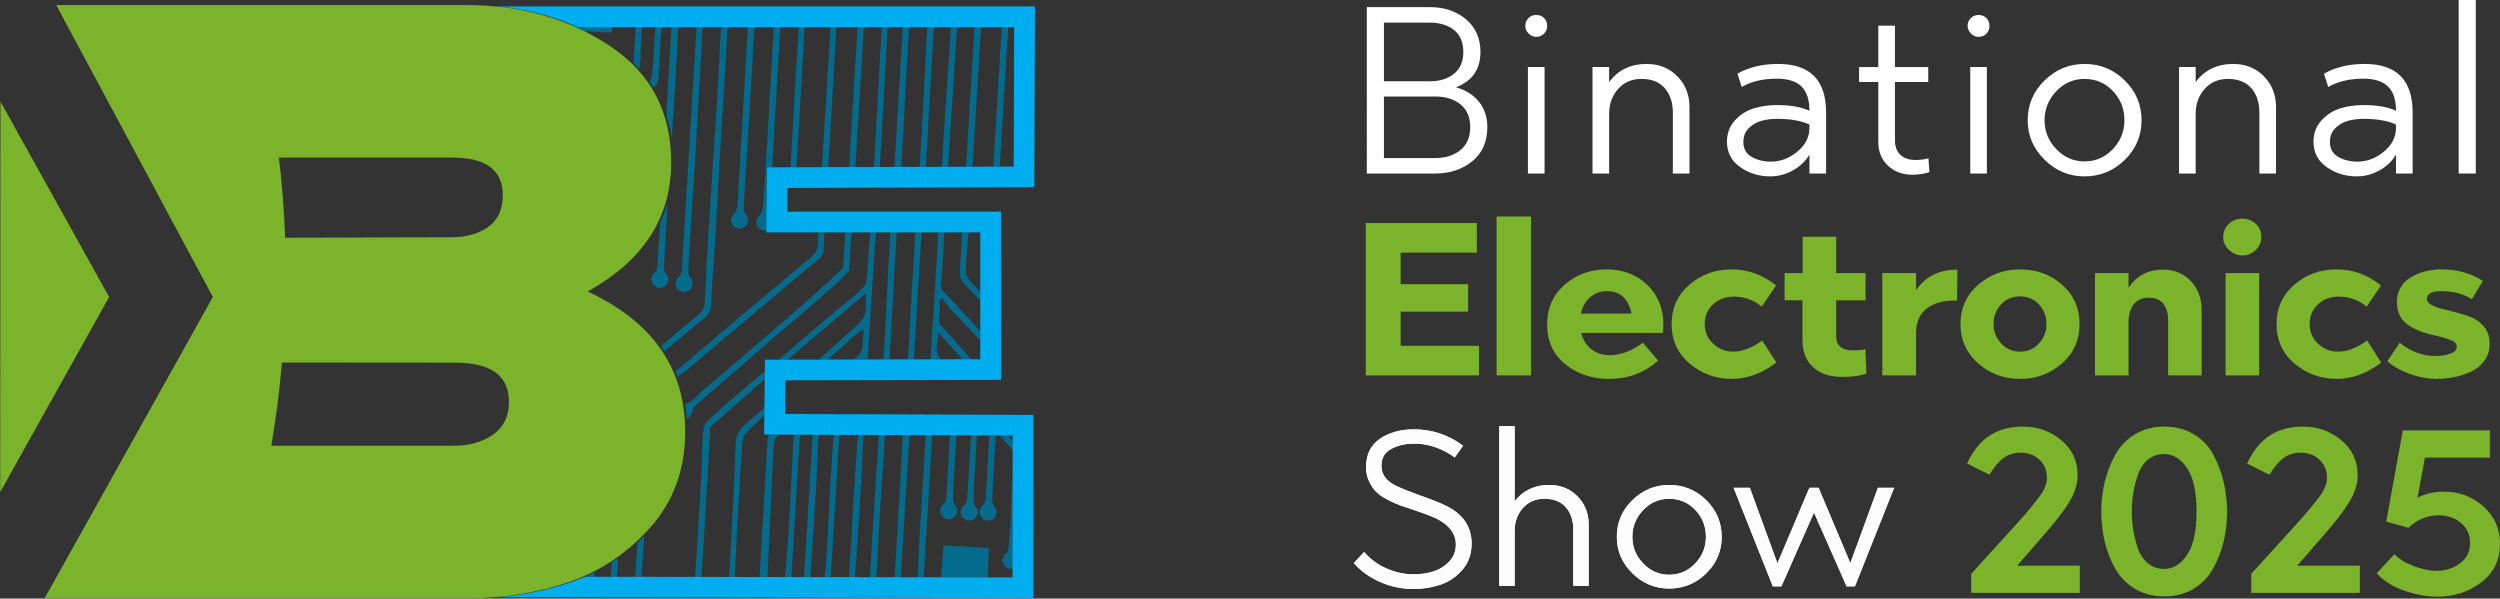 <?xml version="1.0" encoding="UTF-8"?>
<svg id="Capa_1" data-name="Capa 1" xmlns="http://www.w3.org/2000/svg" width="992.77" height="237.7" viewBox="0 0 992.77 237.7">
  <rect x="0" y="0" width="992.77" height="237.7" fill="#333333" stroke="none"/>
  <defs>
    <style>
      .cls-1, .cls-2 {
        fill: #fff;
      }

      .cls-2, .cls-3, .cls-4, .cls-5, .cls-6 {
        fill-rule: evenodd;
      }

      .cls-3 {
        fill: #056b8c;
      }

      .cls-7, .cls-5 {
        fill: #7bb42a;
      }

      .cls-4 {
        fill: #fdfdfd;
      }

      .cls-6 {
        fill: #00adee;
      }
    </style>
  </defs>
  <path class="cls-3" d="M385.214,229.249v-12.067l7.44.396-.417,11.682-7.023-.011h0ZM385.214,206.749v-27.648l.356-6.224,2.309.02-1.266,23.385h.022s-.048,2.285.016,3.201c.039.562.453,1.229.767,1.661.103.115.198.237.284.366l.071.083-.015.002c.327.52.517,1.135.517,1.795,0,1.758-1.344,3.201-3.061,3.359h0ZM385.214,142.665v-.511l.453.51h-.453ZM385.214,130.855v-3.774c.336.361.674.722,1.015,1.082l3.048,3.335.002,3.768-4.064-4.411h0ZM385.214,115.101v-3.549c.894,1.079,2.203,2.308,4.059,4.294v3.673s-1.512-1.661-1.512-1.661c-.962-1.107-1.808-2-2.547-2.757h0ZM385.214,66.212v-25.91l1.774-29.504h2.576l-3.374,55.41-.976.003h0ZM394.864,201.143c.103.115.198.237.284.366l.071.083-.015.002c.327.52.517,1.135.517,1.795,0,1.863-1.511,3.374-3.374,3.374s-3.374-1.511-3.374-3.374c0-1.074.502-2.03,1.283-2.648l.008-.006v-.002c1.248-1.159,1.231-2.729,1.326-4.531h.001l.62-11.404.665-11.882,2.459.009-.777,15.373-.488,7.984h.01s-.048,2.284.016,3.2c.039.562.453,1.229.767,1.661h0ZM404.024,220.249c.103.115.198.237.284.365l.071.083-.016.002c.327.52.518,1.135.518,1.795,0,1.863-1.511,3.374-3.374,3.374s-3.374-1.511-3.374-3.374c0-1.074.502-2.03,1.283-2.648l.008-.006v-.002c.464-.431.753-.919.939-1.455.144-.827.271-1.863.385-3.038l.002-.039h.001c.623-6.456.835-17.093,1.028-20.764.087-1.634.209-3.454.336-5.461l-.009,26.268,1.134.037s-.048,2.284.016,3.2c.039.563.453,1.229.767,1.661h0ZM397.015,66.177l2.121-35.321c.407-6.718.876-13.488,1.285-20.059h-2.617l-3.352,55.386,2.563-.007h0ZM396.85,172.932c.909.809,1.728,1.794,2.524,2.677.704.781,1.323,1.446,2.057,2.326.283.339.509.69.689,1.049v-4.041c-.688-.746-1.254-1.346-1.847-1.998l-3.422-.013ZM385.214,40.302v25.91l-1.558.005,1.558-25.914h0ZM385.214,111.552v3.549c-3.051-3.132-4.243-3.924-4.037-7.659l.911-15.149h2.513l-.012.196c-1.123,14.183-1.89,16.03.624,19.063h0ZM385.214,127.081c-3.198-3.444-6.148-6.912-9.38-10.135-3.042-3.033-2.219-2.598-1.842-7.528.249-3.253.4-5.937.538-8.924.126-2.731.26-5.465.401-8.201h-2.348c-.888,16.703-2.018,33.565-3.125,50.404l4.109-.009c-2.496-3.204-1.566-4.21-.847-10.642l9.49,10.624,3.003-.006v-.511l-8.502-9.591c-4.537-5.362-3.839-2.341-3.564-10.071.113-3.166-.673-2.551,1.029-4.137.992,2.496,8.177,9.486,10.439,11.853l.598.648v-3.774h0ZM385.214,179.101v27.648c-.103.009-.207.015-.313.015-1.863,0-3.374-1.511-3.374-3.374,0-1.074.502-2.03,1.283-2.648l.008-.006v-.002c1.248-1.159,1.231-2.729,1.326-4.531l.092.003v-.012s.979-17.093.979-17.093h0ZM385.214,217.181v12.067l-11.476-.019.978-12.608,10.497.56h0ZM318.246,138.155v-3.065l12.969-11.048c3.807-3.243,8.302-6.306,11.662-10.039,1.028-1.144.499-.245.997-1.412.327-.767.935-8.898,1.651-20.297h2.224c-1.085,16.822-2.195,33.614-3.208,50.455l-5.518.012c4.428-3.775,3.037-3.231,4.032-12.127-1.922.765-4.995,3.74-6.582,5.252-1.215,1.158-4.1,3.677-7.812,6.897l-3.585.007c1.598-1.427,3.101-2.801,4.897-4.336l6.557-5.822c7.026-6.349,7.659-5.941,7.305-16.225-8.489,7.26-17.05,14.489-25.588,21.749h0ZM318.246,124.724c7.941-6.747,18.408-15.845,18.928-17.417l.911-15.013h-2.444l-.823,13.705c-.287.956-7.423,7.434-16.572,15.451v3.275h0ZM318.246,108.605l7.264-6.102c2.354-2.369,1.408-4.803,1.808-10.117l.005-.093h-2.331c-.247,8.692-.397,7.795-6.747,13.022v3.289h0ZM318.246,32.484V10.798h1.267l-1.267,21.686h0ZM379.24,200.604c.103.115.198.237.284.365l.071.084-.016.002c.327.521.518,1.135.518,1.795,0,1.864-1.511,3.374-3.374,3.374s-3.374-1.511-3.374-3.374c0-1.074.502-2.03,1.283-2.648l.008-.006h0c.983-.915,1.181-2.085,1.267-3.422l.256-5.434,1.052-18.484,2.562.01-1.341,22.877h.02s-.048,2.285.016,3.2c.039.563.453,1.229.767,1.661h0ZM328.873,66.377l2.273-38.031c.217-4.113.541-10.472.919-17.547h-2.244l-3.444,55.586,2.497-.007h0ZM339.661,66.345l3.372-55.547h-2.496l-3.337,55.554,2.461-.008h0ZM357.734,229.203l3.379-56.41-2.571-.01c-.364,5.899-.693,11.792-.96,17.68l-2.302,38.736,2.454.004h0ZM362.914,142.711l1.712-28.591c.392-7.171.853-14.472,1.334-21.826h-2.493l-1.504,25.22c-.383,8.425-.891,16.825-1.438,25.202l2.39-.005h0ZM367.656,66.263c.47-7.554.899-15.062,1.233-22.437l1.988-33.028h-2.665c-1.005,18.473-1.841,37.334-3.019,55.472l2.463-.007h0ZM347.988,229.188c.217-3.375.442-6.724.595-10.094.536-11.814,1.362-23.633,2.195-35.646l.632-10.692-2.426-.009c-1.22,18.826-2.482,37.717-3.532,56.438l2.536.004h0ZM353.184,142.731l1.782-30.186c.306-6.784.696-13.526,1.125-20.251h-2.515c-.447,7.122-.843,14.17-1.181,21.522-.439,9.567-.963,19.219-1.535,28.92l2.324-.005h0ZM357.829,66.292c.537-8.143,1.037-16.318,1.415-24.575.485-10.56,1.094-20.494,1.795-30.919h-2.558l-3.275,55.501,2.623-.008h0ZM366.811,229.218l3.342-56.39-2.598-.01c-.241,4.118-.472,8.228-.689,12.328-.632,11.993-1.544,23.553-2.07,35.194-.064,1.412-.192,4.817-.372,8.874l2.386.004h0ZM376.448,66.237c1.167-18.462,2.484-36.974,3.598-55.439h-2.428c-1.02,16.161-2.13,31.945-2.272,33.723l-1.322,21.723,2.424-.007h0ZM322.732,172.644l-3.433,56.497,2.477.004c.052-.837.17-2.05.321-4.01l2.05-33.011c.29-4.176.517-12.146.849-19.471l-2.265-.009h0ZM331.06,172.677c-.603,8.729-1.281,17.635-1.473,21.538-.222,4.496-1.137,27.374-2.07,34.939l2.36.004,3.44-56.473-2.256-.009h0ZM340.688,172.714c-.808,11.896-1.667,23.447-1.793,26.096-.428,9.053-.961,18.613-1.616,27.307-.053.696-.1,1.756-.149,3.052l2.324.004c.355-4.63.684-8.596.785-10.066.824-12.01,1.533-23.194,2.084-35.184.171-3.74.351-7.473.541-11.201l-2.176-.009h0ZM349.386,66.317c.468-7.674.919-15.364,1.339-23.076.333-6.093.998-19.048,1.756-32.442h-2.304l-.007.124c-.498,7.262-1.801,32.093-3.118,55.402l2.333-.007ZM318.246,10.798v21.686l-1.982,33.929-2.33.007c.922-15.14,1.895-34.27,2.047-36.294.112-1.494.646-9.572,1.251-19.328h1.013ZM318.246,105.316v3.289l-15.568,13.078v-3.324c4.692-3.936,9.304-7.731,14.06-11.782.538-.458,1.039-.876,1.508-1.261h0ZM318.246,121.449c-4.863,4.262-10.293,8.957-15.568,13.489v3.138c2.267-1.996,4.413-3.937,6.754-5.931.545-.464,4.266-3.557,8.814-7.422v-3.275h0ZM318.246,135.09v3.065l-5.471,4.661-3.608.008,9.079-7.733h0ZM302.678,229.114v-17.789l1.956-33.494c.159-3.1.142-4.185.869-5.253l3.336.013c-2.037,2.747-1.603,5.499-2.023,12.457l-2.063,44.07-2.074-.004h0ZM302.678,165.692v-3.109l.88-.778-.034,3.105-.845.781h0ZM302.678,151.479v-3.175l1.038-.865-.035,3.175-1.003.865h0ZM302.678,91.396v-7.537c.244-.85.262-1.811.316-2.85l.058.002c.913-10.551,2.658-43.038,4.188-70.212h2.622l-3.24,55.643-2.013.006-.161,14.608,1.039.034s-.048,2.284.016,3.2c.039.563.453,1.229.767,1.661.103.115.198.237.284.365l.071.083-.015.002c.327.52.517,1.135.517,1.795,0,1.863-1.511,3.374-3.374,3.374-.375,0-.736-.062-1.074-.175h0ZM315.232,172.615c-.085.988-.176,1.981-.226,2.952-.324,6.142-1.976,43.672-3.318,53.562l2.731.005c-.163-1.349.017-2.083.238-6.569l2.984-49.94-2.409-.009ZM302.678,83.859v7.537c-1.337-.448-2.301-1.712-2.301-3.2,0-1.074.502-2.03,1.283-2.648l.008-.006h0c.528-.493.83-1.058,1.009-1.683h0ZM302.678,118.359v3.324l-12.781,10.736v-3.251l8.613-7.287c1.4-1.193,2.788-2.363,4.168-3.522h0ZM302.678,134.938v3.138c-.916.806-1.85,1.621-2.827,2.452l-9.954,8.621v-3.271c3.839-3.275,8.25-7.046,12.781-10.94h0ZM302.678,148.304c-3.07,2.562-8.17,6.834-12.781,10.819v3.514c4.232-3.743,8.496-7.46,12.781-11.158v-3.175h0ZM302.678,162.583v3.109c-4.283,3.978-7.272,7.016-7.511,7.969-.841,3.349-2.424,36.534-3.416,55.435l-1.854-.002v-6.304c.849-14.872,1.685-32.07,1.858-35.88.531-11.709-.521-14.486,4.373-18.537l6.55-5.789h0ZM302.678,211.325l-1.039,17.788,1.039.002v-17.789h0ZM296.206,85.155c.103.115.198.237.284.366l.071.083-.016.002c.327.52.518,1.135.518,1.795,0,1.863-1.511,3.374-3.374,3.374s-3.374-1.511-3.374-3.374c0-1.074.502-2.03,1.283-2.648l.008-.006v-.002c1.248-1.159,1.231-2.729,1.326-4.531h.002l.004-.105,4.049-69.31h2.633l-2.79,46.546c-.229,4.839-.621,9.997-.936,15.202-.207,3.432-.369,5.928-.493,7.747h.022s-.048,2.285.016,3.201c.039.563.453,1.229.767,1.661ZM289.897,129.168v3.251l-7.582,6.369c-2.454,2.091-4.517,3.884-6.792,5.819v-3.278l14.375-12.161h0ZM289.897,145.879v3.271l-13.628,11.803c-.325.352-.567.61-.746.8v-3.279c1.106-.992,2.249-2.258,3.328-3.181,2.029-1.736,6.052-5.154,11.047-9.414h0ZM289.897,159.123c-5.23,4.518-9.831,8.667-10.131,9.535-1.011,2.915-1.033,15.694-1.241,19.909l-2.447,40.504,2.544.004,3.162-53.877c.538-7.542-.745-4.667,4.019-8.923,1.361-1.215,2.725-2.428,4.094-3.638v-3.514h0ZM289.897,222.79v6.304h-.37c.122-2.019.246-4.138.37-6.304h0ZM275.522,129.709l4.795-4.039c2.847-2.482,1.913-5.451,2.378-11.317,1.898-23.914,2.783-49.449,4.485-73.965.598-8.601.961-16.163,1.487-24.662.104-1.685.197-3.32.284-4.928h-2.584l-.399,6.646c-1.428,31.646-4.511,67.14-5.907,98.679-.284,6.428.266,6.472-4.537,10.41v3.176h0ZM275.522,71.621V28.839l1.094-18.041h2.421l-1.697,29.523c-.645,10.665-1.089,20.912-1.818,31.3ZM275.522,28.839v42.782c-.114,1.631-.236,3.265-.366,4.905l-1.776,28.921h.01s-.048,2.284.016,3.2c.039.562.453,1.229.767,1.661.103.115.198.237.284.365l.071.084-.015.002c.327.521.517,1.135.517,1.795,0,1.864-1.511,3.374-3.374,3.374-1.176,0-2.212-.602-2.816-1.514v-3.72c.199-.3.443-.566.725-.789l.008-.006v-.002c.777-.721,1.063-1.603,1.192-2.599l4.757-78.46h0ZM275.522,126.532v3.176l-6.682,5.628v-3.302c2.951-2.497,5.105-4.21,6.682-5.503h0ZM275.522,141.329v3.278c-.721.612-1.463,1.24-2.245,1.895-1.096.917-3.021,2.192-4.171,3.217l-.266-.675v-2.062l6.682-5.653h0ZM275.522,158.474v3.279c-1.105,1.171.183-.235-.612,1.977-.481,1.339-1.313,2.127-2.188,2.36-.153-1.972-.392-3.9-.716-5.784.719-.135,1.516-.347,2.299-.865.397-.262.804-.596,1.217-.967h0ZM268.84,21.245v-10.447h.558c-.175,3.469-.362,6.952-.558,10.447ZM268.84,10.798v10.447c-.629,11.239-1.353,22.596-2.089,33.967-.461-3.309-1.18-6.47-2.156-9.484l2.041-34.93h2.204ZM268.84,110.694v3.72c-.353-.533-.558-1.173-.558-1.86s.206-1.327.558-1.86h0ZM268.84,132.035v3.302l-4.96,4.178v-3.281l4.305-3.643.654-.555h0ZM268.84,146.981v2.062c-.205-.511-.417-1.018-.639-1.522l.639-.541h0ZM263.881,113.743v-6.142c.157.403.416.806.63,1.099.103.115.198.237.284.366l.071.083-.016.002c.327.52.518,1.135.518,1.795,0,1.165-.59,2.19-1.487,2.797h0ZM263.881,101.655v-17.33c.457-1.195.87-2.41,1.237-3.644-.439,7.025-.858,14.025-1.237,20.974ZM263.881,84.324v17.33l-.089,1.639c-.021.381-.048.769-.074,1.152-.01.743-.017,1.977.026,2.593.013.18.063.371.137.562v6.142c-.405.273-.871.462-1.375.538v-26.709c.496-1.066.955-2.149,1.375-3.248h0ZM263.881,136.233v3.281l-.043.036c-.429-.644-.873-1.28-1.332-1.908v-.245l1.375-1.164h0ZM262.506,12.882v-2.083h.111l-.111,2.083ZM233.373,228.53l-.033.489,2.711.005.108-1.82c-.919.461-1.847.903-2.787,1.326h0ZM262.506,10.798v2.083c-.209,3.858-.413,7.379-.614,10.308-.187,2.722-.189,4.667-.414,7.368-.165,1.974-.637,2.968-1.945,4.248-.499-.799-1.021-1.585-1.567-2.358.773-1.257,1.083-2.746,1.229-5.339l1.022-16.31h2.289ZM262.506,87.572v26.709c-.167.026-.338.039-.513.039-1.864,0-3.374-1.511-3.374-3.374,0-1.074.502-2.031,1.283-2.648l.008-.006v-.002c.742-.689,1.037-1.524,1.174-2.466l1.017-17.403c.138-.282.273-.566.405-.849h0ZM262.506,137.397v.245l-.111-.151.111-.094h0ZM227.057,9.732l-1.296-.086c1.947.848,3.863,1.762,5.749,2.739l11.418.602.137-2.19h-13.546c-.815-.367-1.636-.722-2.462-1.066h0ZM253.837,27.352c.433-.903.348-2.41.548-6.787.15-3.3.367-6.541.576-9.768h-2.531l-.747,13.132c-.046.375-.11.718-.189,1.038.812.777,1.594,1.572,2.344,2.384h0ZM226.22,231.326h0s-.04.013-.04.013l.04-.013h0ZM254.747,229.036c.508-7.766.892-13.46,1.088-16.041l.008-.117c-.896.901-1.807,1.774-2.735,2.622l-.819,13.532,2.457.004h0ZM244.972,229.02c.138-2.45.281-4.896.433-7.335-.831.583-1.674,1.148-2.526,1.694-.125,1.89-.251,3.771-.371,5.655l1.176.002.043-.019,1.246.002Z"/>
  <path class="cls-6" d="M410.955,6.675l-.222,67.676-98.001.286-.104,9.411h84.85l.017,66.806-85.604.177-.147,13.358,98.594.383-.024,72.751-213.283-.347c10.35-.791,20.235-2.793,29.654-6.005,1.9-.648,3.76-1.366,5.581-2.151l169.837.277.019-56.342-98.682-.383.327-29.735,85.514-.178-.013-50.363h-84.944l.285-25.846,97.938-.287.182-55.363h-173.21c-9.799-4.407-20.385-7.156-31.759-8.246h213.208l-.013,4.123Z"/>
  <path class="cls-5" d="M266.523,65.276c-.236,21.535-11.3,38.36-33.193,50.473,26.114,12.115,39.031,30.958,38.752,56.532-.16,14.582-4.783,26.976-13.868,37.182-9.084,10.208-19.877,17.442-32.373,21.705-12.497,4.262-25.813,6.393-39.946,6.393h-30.971v-60.556c8.491-.008,16.98-.014,25.467-.014,6.056,0,11.176-1.458,15.358-4.375,4.182-2.916,6.304-7.179,6.365-12.787.116-10.543-7.006-15.816-21.363-15.816-8.604,0-17.214-.009-25.828-.02v-49.724c8.129-.032,16.246-.057,24.354-.057,5.833,0,10.671-1.346,14.514-4.037,3.843-2.693,5.796-6.843,5.856-12.452.111-10.095-6.563-15.142-20.024-15.142l-24.7.003V2.014h30.522c21.536,0,40.488,5.44,56.858,16.32,16.369,10.879,24.441,26.528,24.218,46.942ZM154.925,237.562H30.532v-22.93l53.991-96.696L30.532,17.294V2.014h124.393v60.573c-14.728.004-29.453.009-44.188.009,1.25,10.104,2.087,20.747,2.475,31.804,13.94,0,27.842-.073,41.712-.128v49.724c-14.311-.019-28.636-.044-42.975-.044-.972,11.423-2.397,22.497-4.218,33.09,15.742,0,31.471-.021,47.193-.035v60.556h0ZM30.532,140.865l12.802-22.928-12.802-23.022v45.95ZM30.532,237.562h-12.803l12.803-22.93v22.93h0ZM30.532,17.294L22.335,2.014h8.197v15.28h0ZM30.532,94.915v45.95L.08,195.404.184,40.341l30.348,54.574Z"/>
  <polygon class="cls-5" points="586.45 88.564 586.45 100.321 556.195 100.321 556.195 112.855 582.993 112.855 582.993 123.747 556.195 123.747 556.195 137.318 587.315 137.318 587.315 149.074 542.364 149.074 542.364 88.564 586.45 88.564"/>
  <rect class="cls-7" x="594.315" y="85.97" width="13.658" height="63.104"/>
  <path class="cls-5" d="M660.529,128.847c0,1.037-.087,2.161-.259,3.371h-22.432v-7.694h10.07c-1.268-5.935-4.523-8.904-9.768-8.904l-.302.004v-8.647h.13c6.512,0,11.9,2.045,16.165,6.137,4.264,4.091,6.397,9.335,6.397,15.732h0ZM637.837,140.974c.435.041.883.062,1.34.062,4.438,0,8.846-1.642,13.226-4.927l6.051,7.088c-5.417,4.841-11.871,7.261-19.363,7.261-.421,0-.84-.007-1.253-.022v-9.462ZM637.837,132.218h-9.984c.749,2.767,2.117,4.927,4.106,6.484,1.666,1.303,3.625,2.061,5.878,2.272v9.462c-6.318-.224-11.736-2.162-16.251-5.813-4.812-3.89-7.218-9.149-7.218-15.776,0-6.454,2.32-11.713,6.959-15.776,4.608-4.036,10.111-6.066,16.511-6.093v8.647c-2.52.06-4.667.88-6.44,2.46-1.844,1.642-3.054,3.789-3.63,6.44h10.071v7.694Z"/>
  <path class="cls-5" d="M705.305,113.373l-5.705,8.386c-3.227-2.651-6.944-3.977-11.151-3.977-3.227,0-5.95,1.023-8.169,3.069-2.219,2.046-3.328,4.654-3.328,7.823,0,3.112,1.124,5.719,3.371,7.823,2.248,2.103,4.899,3.155,7.953,3.155,3.573,0,7.405-1.469,11.497-4.408l5.619,8.731c-5.705,4.321-11.555,6.483-17.549,6.483-6.512,0-12.145-2.031-16.899-6.094-4.754-4.063-7.132-9.264-7.132-15.603,0-6.397,2.349-11.627,7.045-15.69,4.697-4.063,10.272-6.094,16.727-6.094,6.513,0,12.42,2.132,17.721,6.396Z"/>
  <path class="cls-5" d="M729.162,94.01v14.436h11.67v10.805h-11.67v14.177c0,3.803,2.19,5.704,6.57,5.704,1.902,0,3.573-.144,5.014-.432l.432,9.594c-2.248.923-5.504,1.384-9.768,1.384-4.783,0-8.587-1.282-11.411-3.847-2.824-2.564-4.236-6.209-4.236-10.935v-15.647h-7.088v-10.805h7.175v-14.436h13.313Z"/>
  <path class="cls-5" d="M777.309,107.063l-.173,12.275h-1.037c-4.553,0-8.227,1.066-11.022,3.198-2.795,2.132-4.192,5.388-4.192,9.768v16.77h-13.399v-40.629h13.399v6.829c3.688-5.475,9.163-8.212,16.424-8.212Z"/>
  <path class="cls-5" d="M825.803,128.674c0,6.397-2.334,11.627-7.002,15.69-4.668,4.063-10.201,6.094-16.597,6.094h-.044v-10.805h.044c2.939,0,5.417-1.081,7.433-3.242,2.017-2.16,3.026-4.74,3.026-7.736,0-3.054-.994-5.648-2.982-7.78-1.988-2.132-4.481-3.198-7.477-3.198h-.044v-10.719h.044c6.512,0,12.073,2.031,16.683,6.094,4.611,4.063,6.916,9.264,6.916,15.603ZM802.16,150.457c-6.436-.009-11.983-2.069-16.64-6.181-4.669-4.121-7.003-9.321-7.003-15.603,0-6.339,2.349-11.54,7.045-15.603,4.686-4.054,10.219-6.085,16.597-6.094v10.719c-3.035.01-5.542,1.076-7.521,3.198-1.988,2.133-2.982,4.726-2.982,7.78,0,2.996,1.009,5.576,3.026,7.736,2.007,2.151,4.499,3.231,7.477,3.242v10.805Z"/>
  <path class="cls-5" d="M874.296,123.055v26.019h-13.312v-22.043c0-2.651-.634-4.783-1.902-6.397-1.268-1.613-3.198-2.42-5.792-2.42-2.708,0-4.725.922-6.05,2.766-1.326,1.844-1.988,4.149-1.988,6.916v21.178h-13.313v-40.629h13.313v5.792c3.284-4.783,7.809-7.175,13.571-7.175,4.611,0,8.342,1.527,11.195,4.581,2.852,3.055,4.279,6.859,4.279,11.411Z"/>
  <path class="cls-5" d="M897.115,108.446v40.629h-13.312v-40.629h13.312ZM897.98,94.097c0,2.075-.75,3.817-2.248,5.23-1.498,1.412-3.285,2.117-5.36,2.117-1.959,0-3.703-.735-5.23-2.204-1.527-1.47-2.291-3.184-2.291-5.144,0-2.075.735-3.804,2.204-5.187,1.47-1.384,3.242-2.075,5.317-2.075,2.133,0,3.933.677,5.402,2.031,1.47,1.354,2.205,3.098,2.205,5.23Z"/>
  <path class="cls-5" d="M945.522,113.373l-5.705,8.386c-3.227-2.651-6.944-3.977-11.151-3.977-3.227,0-5.95,1.023-8.169,3.069-2.219,2.046-3.328,4.654-3.328,7.823,0,3.112,1.124,5.719,3.371,7.823,2.248,2.103,4.899,3.155,7.953,3.155,3.573,0,7.405-1.469,11.497-4.408l5.619,8.731c-5.705,4.321-11.555,6.483-17.549,6.483-6.512,0-12.145-2.031-16.899-6.094-4.754-4.063-7.132-9.264-7.132-15.603,0-6.397,2.349-11.627,7.045-15.69,4.697-4.063,10.272-6.094,16.727-6.094,6.513,0,12.42,2.132,17.721,6.396Z"/>
  <path class="cls-5" d="M985.976,111.558l-4.408,7.261c-3.286-2.132-7.348-3.198-12.189-3.198-3.746,0-5.619,1.009-5.619,3.026,0,.979.634,1.815,1.902,2.506,1.268.692,3.084,1.296,5.446,1.815,3.804.922,6.858,1.787,9.163,2.594,2.594.922,4.64,2.305,6.138,4.149,1.498,1.844,2.248,4.091,2.248,6.742,0,2.535-.663,4.754-1.988,6.656-1.326,1.902-3.069,3.357-5.23,4.365-2.161,1.009-4.38,1.758-6.656,2.248-2.277.49-4.596.735-6.959.735-3.515,0-7.045-.62-10.589-1.858-3.544-1.24-6.613-2.954-9.206-5.144l4.927-7.348c4.38,3.515,9.163,5.273,14.349,5.273,1.787,0,3.617-.288,5.49-.864,1.873-.577,2.81-1.557,2.81-2.94,0-.979-.577-1.729-1.729-2.248-1.096-.518-2.997-1.123-5.705-1.815-2.248-.461-4.192-.965-5.836-1.512-1.642-.548-3.342-1.325-5.1-2.334-1.758-1.008-3.098-2.319-4.019-3.933-.922-1.614-1.383-3.515-1.383-5.705,0-2.305.533-4.323,1.599-6.051,1.067-1.729,2.478-3.083,4.236-4.063,1.758-.979,3.63-1.714,5.619-2.204s4.048-.735,6.181-.735c6.282,0,11.785,1.527,16.51,4.581Z"/>
  <path class="cls-2" d="M587.897,20.673c0,6.859-3.241,11.516-9.723,13.97,3.902,1.133,6.954,3.068,9.157,5.806,2.203,2.737,3.303,6.088,3.303,10.053,0,5.79-1.998,10.305-5.994,13.545-3.996,3.241-8.921,4.862-14.773,4.862h-3.162v-6.135h3.162c4.09,0,7.442-1.054,10.054-3.162,2.611-2.108,3.917-5.144,3.917-9.109s-1.29-6.985-3.87-9.062c-2.58-2.077-5.915-3.115-10.006-3.115h-3.256v-6.041h1.086c3.902,0,7.095-.991,9.581-2.973,2.486-1.983,3.729-4.862,3.729-8.637,0-3.902-1.243-6.828-3.729-8.779-2.485-1.951-5.742-2.926-9.77-2.926h-.897V2.832h1.18c5.663,0,10.415,1.604,14.254,4.814,3.839,3.209,5.758,7.552,5.758,13.026ZM566.705,68.908h-23.929V2.832h23.929v6.135h-17.132v23.315h17.132v6.041h-17.132v24.449h17.132v6.135Z"/>
  <path class="cls-2" d="M613.355,26.619v42.289h-6.608V26.619h6.608ZM614.392,10.289c0,1.196-.409,2.218-1.227,3.068-.818.849-1.857,1.274-3.115,1.274-1.133,0-2.139-.441-3.021-1.322-.881-.88-1.321-1.888-1.321-3.021,0-1.195.409-2.218,1.227-3.067.818-.85,1.857-1.275,3.115-1.275s2.297.409,3.115,1.227c.818.818,1.227,1.857,1.227,3.115Z"/>
  <path class="cls-2" d="M670.906,42.477v26.431h-6.608v-24.166c0-4.027-1.07-7.268-3.209-9.722-2.139-2.454-5.223-3.681-9.251-3.681-3.839,0-6.938,1.337-9.298,4.012-2.36,2.675-3.54,5.962-3.54,9.864v23.693h-6.607V26.619h6.607v5.947c3.587-4.783,8.559-7.174,14.914-7.174,4.908,0,8.968,1.636,12.177,4.909,3.21,3.272,4.814,7.331,4.814,12.176Z"/>
  <path class="cls-2" d="M725.155,44.648v24.26h-6.607v-7.458c-1.636,2.644-3.854,4.736-6.654,6.278-2.061,1.134-4.217,1.852-6.466,2.151v-5.842c2.953-.414,5.722-1.685,8.307-3.814,3.21-2.643,4.814-5.789,4.814-9.44v-1.321c-3.209-1.51-7.489-2.266-12.837-2.266h-.283s0-5.475,0-5.475h.094c5.475,0,9.817.755,13.026,2.266,0-4.342-1.054-7.552-3.162-9.628-2.108-2.077-5.365-3.115-9.77-3.115h-.189s0-5.847,0-5.847l.66-.005c12.712,0,19.068,6.419,19.068,19.256ZM705.427,69.88c-.806.108-1.624.161-2.454.161-4.468,0-8.448-1.227-11.941-3.681-3.492-2.454-5.239-5.821-5.239-10.1,0-3.335,1.054-6.152,3.162-8.449,2.108-2.297,4.594-3.886,7.458-4.767,2.835-.872,5.84-1.313,9.014-1.321v5.476c-2.095.021-4.045.273-5.853.754-1.888.503-3.571,1.463-5.05,2.879-1.479,1.416-2.218,3.257-2.218,5.522,0,2.706,1.102,4.688,3.304,5.947,2.203,1.258,4.751,1.888,7.646,1.888.734,0,1.458-.051,2.171-.15v5.842h0ZM705.427,31.246c-5.455.025-10.049,1.125-13.781,3.303l-1.699-5.286c4.37-2.488,9.531-3.776,15.481-3.864v5.848Z"/>
  <path class="cls-2" d="M752.502,10.194v16.425h13.216v5.947h-13.216v23.032c0,2.58.724,4.546,2.171,5.899,1.447,1.353,3.461,2.03,6.041,2.03,1.888,0,3.587-.221,5.098-.661l.377,5.475c-2.076.693-4.342,1.038-6.796,1.038-3.902,0-7.127-1.196-9.676-3.587-2.548-2.392-3.823-5.538-3.823-9.44v-23.787h-7.646v-5.947h7.646V10.194h6.608Z"/>
  <path class="cls-2" d="M789.005,26.619v42.289h-6.608V26.619h6.608ZM790.042,10.289c0,1.196-.409,2.218-1.227,3.068-.818.849-1.857,1.274-3.115,1.274-1.133,0-2.139-.441-3.02-1.322-.881-.88-1.321-1.888-1.321-3.021,0-1.195.409-2.218,1.227-3.067.818-.85,1.856-1.275,3.115-1.275s2.297.409,3.115,1.227c.818.818,1.227,1.857,1.227,3.115Z"/>
  <path class="cls-2" d="M843.772,31.952c4.437,4.374,6.655,9.644,6.655,15.811s-2.234,11.422-6.702,15.765c-4.468,4.342-9.786,6.513-15.953,6.513v-5.947c4.405,0,8.15-1.621,11.233-4.862,3.084-3.241,4.626-7.064,4.626-11.469,0-4.53-1.527-8.401-4.579-11.61-3.052-3.21-6.812-4.814-11.28-4.814v-5.947c6.23,0,11.563,2.187,16,6.56ZM827.772,70.041c-6.104,0-11.39-2.202-15.859-6.607-4.468-4.405-6.702-9.628-6.702-15.67,0-6.167,2.234-11.437,6.702-15.811,4.468-4.373,9.754-6.56,15.859-6.56v5.947c-4.405,0-8.149,1.636-11.233,4.908-3.084,3.272-4.625,7.111-4.625,11.516s1.558,8.228,4.672,11.469c3.116,3.241,6.845,4.862,11.186,4.862v5.947Z"/>
  <path class="cls-2" d="M903.825,42.477v26.431h-6.608v-24.166c0-4.027-1.07-7.268-3.209-9.722-2.139-2.454-5.223-3.681-9.251-3.681-3.839,0-6.938,1.337-9.298,4.012-2.36,2.675-3.54,5.962-3.54,9.864v23.693h-6.607V26.619h6.607v5.947c3.587-4.783,8.559-7.174,14.914-7.174,4.908,0,8.968,1.636,12.177,4.909,3.21,3.272,4.814,7.331,4.814,12.176Z"/>
  <path class="cls-2" d="M958.074,44.648v24.26h-6.607v-7.458c-1.636,2.644-3.854,4.736-6.654,6.278-2.062,1.134-4.217,1.852-6.467,2.151v-5.842c2.953-.414,5.722-1.685,8.307-3.814,3.21-2.643,4.814-5.789,4.814-9.44v-1.321c-3.209-1.51-7.489-2.266-12.837-2.266h-.284s0-5.475,0-5.475h.094c5.476,0,9.818.755,13.027,2.266,0-4.342-1.054-7.552-3.162-9.628-2.108-2.077-5.365-3.115-9.77-3.115h-.189s0-5.847,0-5.847l.661-.005c12.712,0,19.068,6.419,19.068,19.256ZM938.346,69.88c-.806.108-1.624.161-2.454.161-4.468,0-8.449-1.227-11.941-3.681-3.492-2.454-5.239-5.821-5.239-10.1,0-3.335,1.054-6.152,3.162-8.449,2.108-2.297,4.594-3.886,7.458-4.767,2.835-.872,5.84-1.313,9.014-1.321v5.476c-2.095.021-4.045.273-5.852.754-1.888.503-3.571,1.463-5.05,2.879-1.479,1.416-2.218,3.257-2.218,5.522,0,2.706,1.102,4.688,3.304,5.947,2.202,1.258,4.751,1.888,7.646,1.888.734,0,1.458-.051,2.17-.15v5.842h0ZM938.346,31.246c-5.455.025-10.049,1.125-13.781,3.303l-1.699-5.286c4.37-2.488,9.531-3.776,15.481-3.864v5.848Z"/>
  <rect class="cls-1" x="976.359" width="6.796" height="68.908"/>
  <g>
    <g>
      <path class="cls-7" d="M825.041,188.745c0,3.46-1.153,7.063-3.458,10.809-2.162,3.531-5.692,8.07-10.59,13.617l-9.943,11.455h24.857v10.807h-43.121v-7.565l17.399-19.129c4.323-4.756,7.637-8.716,9.943-11.888,1.8-2.448,2.702-4.864,2.702-7.241,0-2.881-.991-5.242-2.972-7.079-1.983-1.837-4.449-2.755-7.402-2.755-2.81,0-5.171.756-7.08,2.27-1.909,1.512-3.693,3.674-5.348,6.484l-8.863-4.431c4.323-9.797,11.708-14.698,22.155-14.698,5.835,0,10.915,1.803,15.238,5.404,4.323,3.603,6.484,8.251,6.484,13.941Z"/>
      <path class="cls-7" d="M884.372,203.227c0,4.18-.47,8.179-1.404,11.996-.938,3.82-2.342,7.386-4.216,10.699-1.874,3.315-4.468,5.962-7.78,7.944-3.315,1.98-7.17,2.971-11.565,2.971s-8.267-1.009-11.618-3.026c-3.35-2.016-5.962-4.701-7.835-8.052-1.875-3.35-3.262-6.916-4.161-10.699-.902-3.782-1.351-7.727-1.351-11.833,0-4.177.468-8.176,1.406-11.996.935-3.818,2.34-7.404,4.214-10.754,1.872-3.35,4.484-6.033,7.835-8.05,3.35-2.017,7.188-3.027,11.51-3.027,4.467,0,8.375,1.01,11.726,3.027,3.35,2.017,5.945,4.719,7.782,8.105,1.837,3.387,3.206,6.989,4.106,10.807.901,3.82,1.351,7.782,1.351,11.888ZM847.087,196.148c-.36,2.342-.54,4.701-.54,7.079s.18,4.719.54,7.024c.36,2.308.955,4.721,1.784,7.241.827,2.523,2.162,4.558,3.999,6.107,1.837,1.549,4.016,2.323,6.538,2.323,3.601,0,6.664-1.908,9.186-5.728,2.45-3.745,3.675-9.403,3.675-16.968,0-7.709-1.226-13.437-3.675-17.183-2.522-3.818-5.584-5.728-9.186-5.728-2.593,0-4.792.775-6.593,2.323-1.801,1.55-3.117,3.604-3.944,6.16-.828,2.559-1.423,5.009-1.784,7.349Z"/>
      <path class="cls-7" d="M936.248,188.745c0,3.46-1.153,7.063-3.458,10.809-2.162,3.531-5.692,8.07-10.59,13.617l-9.943,11.455h24.857v10.807h-43.121v-7.565l17.399-19.129c4.323-4.756,7.637-8.716,9.943-11.888,1.8-2.448,2.702-4.864,2.702-7.241,0-2.881-.991-5.242-2.972-7.079-1.983-1.837-4.449-2.755-7.402-2.755-2.81,0-5.171.756-7.08,2.27-1.909,1.512-3.693,3.674-5.348,6.484l-8.863-4.431c4.323-9.797,11.708-14.698,22.155-14.698,5.835,0,10.915,1.803,15.238,5.404,4.323,3.603,6.484,8.251,6.484,13.941Z"/>
      <path class="cls-7" d="M988.772,170.913v10.807h-25.83l-2.918,15.887c3.243-1.584,6.736-2.377,10.484-2.377,6.051,0,11.275,1.964,15.67,5.89,4.394,3.928,6.593,8.845,6.593,14.751,0,6.485-2.485,11.618-7.457,15.401-4.972,3.783-10.772,5.675-17.4,5.675-4.323,0-8.753-.811-13.292-2.432-4.539-1.621-8.143-3.907-10.809-6.863l7.026-7.565c1.8,1.874,4.359,3.442,7.672,4.701,3.313,1.261,6.34,1.892,9.08,1.892,3.529,0,6.627-.991,9.294-2.972,2.665-1.982,3.999-4.665,3.999-8.052,0-3.313-1.208-5.979-3.621-7.997-2.414-2.017-5.314-3.026-8.7-3.026-4.755,0-8.79,1.658-12.104,4.97l-8.863-2.485,6.485-35.664v-.54h34.691Z"/>
    </g>
    <path class="cls-4" d="M580.995,177.023l-3.304,4.609c-5.101-3.652-10.491-5.478-16.173-5.478-3.361,0-6.362.695-8.999,2.087-2.638,1.391-3.956,3.652-3.956,6.782,0,3.652,2.261,6.434,6.782,8.348,1.565.753,4.261,1.826,8.086,3.217,4.579,1.565,8.29,3.043,11.129,4.435,6.55,3.303,9.826,8.26,9.826,14.868,0,4.057-1.203,7.492-3.609,10.303-2.405,2.812-5.289,4.797-8.651,5.956-3.362,1.159-6.986,1.739-10.869,1.739-4.463,0-8.796-.898-12.999-2.696-4.203-1.796-7.753-4.318-10.651-7.564l4.087-4.435c2.377,2.782,5.319,4.957,8.826,6.522,3.507,1.565,7.116,2.348,10.825,2.348,2.725,0,5.289-.363,7.695-1.087,2.406-.724,4.522-2.014,6.348-3.869,1.826-1.855,2.739-4.145,2.739-6.869,0-4.289-2.58-7.738-7.739-10.347-2.435-1.101-5.419-2.232-8.956-3.392-2.261-.753-4.057-1.362-5.391-1.826-1.333-.463-2.985-1.202-4.956-2.217-1.972-1.015-3.493-2.058-4.566-3.13-1.072-1.073-2.014-2.464-2.826-4.173-.812-1.71-1.218-3.579-1.218-5.609,0-5.043,1.841-8.81,5.521-11.304,3.681-2.492,8.159-3.738,13.434-3.738,7.304,0,13.825,2.173,19.564,6.521Z"/>
    <path class="cls-4" d="M601.477,169.198v29.91c3.304-4.348,7.884-6.521,13.738-6.521,4.522,0,8.26,1.507,11.217,4.521,2.956,3.015,4.434,6.753,4.434,11.217v24.346h-6.087v-22.259c0-3.71-.985-6.695-2.956-8.956-1.972-2.261-4.811-3.391-8.521-3.391-3.536,0-6.391,1.232-8.564,3.696-2.174,2.464-3.261,5.493-3.261,9.086v21.824h-6.086v-63.473h6.086Z"/>
    <path class="cls-4" d="M677.565,198.631c4.086,4.029,6.13,8.883,6.13,14.564s-2.058,10.521-6.173,14.521c-4.115,3.999-9.014,5.999-14.694,5.999-5.623,0-10.492-2.029-14.608-6.087-4.116-4.057-6.173-8.868-6.173-14.433,0-5.68,2.057-10.535,6.173-14.564,4.115-4.029,8.984-6.043,14.608-6.043,5.738,0,10.651,2.014,14.738,6.043h0ZM652.479,202.587c-2.84,3.014-4.26,6.55-4.26,10.608s1.435,7.579,4.304,10.565c2.869,2.985,6.304,4.478,10.304,4.478,4.057,0,7.506-1.493,10.347-4.478,2.84-2.985,4.261-6.507,4.261-10.565,0-4.173-1.406-7.738-4.217-10.695-2.812-2.956-6.275-4.434-10.39-4.434-4.058,0-7.507,1.507-10.347,4.522Z"/>
    <polygon class="cls-4" points="752.173 193.718 736.609 232.845 733.305 232.845 720.349 203.543 707.394 232.845 704.002 232.845 688.439 193.718 694.873 193.718 705.829 223.715 718.523 193.718 722.175 193.718 734.782 223.629 745.738 193.718 752.173 193.718"/>
    <path class="cls-4" d="M580.995,177.023l-3.304,4.609c-5.101-3.652-10.491-5.478-16.173-5.478-3.361,0-6.362.695-8.999,2.087-2.638,1.391-3.956,3.652-3.956,6.782,0,3.652,2.261,6.434,6.782,8.348,1.565.753,4.261,1.826,8.086,3.217,4.579,1.565,8.29,3.043,11.129,4.435,6.55,3.303,9.826,8.26,9.826,14.868,0,4.057-1.203,7.492-3.609,10.303-2.405,2.812-5.289,4.797-8.651,5.956-3.362,1.159-6.986,1.739-10.869,1.739-4.463,0-8.796-.898-12.999-2.696-4.203-1.796-7.753-4.318-10.651-7.564l4.087-4.435c2.377,2.782,5.319,4.957,8.826,6.522,3.507,1.565,7.116,2.348,10.825,2.348,2.725,0,5.289-.363,7.695-1.087,2.406-.724,4.522-2.014,6.348-3.869,1.826-1.855,2.739-4.145,2.739-6.869,0-4.289-2.58-7.738-7.739-10.347-2.435-1.101-5.419-2.232-8.956-3.392-2.261-.753-4.057-1.362-5.391-1.826-1.333-.463-2.985-1.202-4.956-2.217-1.972-1.015-3.493-2.058-4.566-3.13-1.072-1.073-2.014-2.464-2.826-4.173-.812-1.71-1.218-3.579-1.218-5.609,0-5.043,1.841-8.81,5.521-11.304,3.681-2.492,8.159-3.738,13.434-3.738,7.304,0,13.825,2.173,19.564,6.521Z"/>
    <path class="cls-4" d="M601.477,169.198v29.91c3.304-4.348,7.884-6.521,13.738-6.521,4.522,0,8.26,1.507,11.217,4.521,2.956,3.015,4.434,6.753,4.434,11.217v24.346h-6.087v-22.259c0-3.71-.985-6.695-2.956-8.956-1.972-2.261-4.811-3.391-8.521-3.391-3.536,0-6.391,1.232-8.564,3.696-2.174,2.464-3.261,5.493-3.261,9.086v21.824h-6.086v-63.473h6.086Z"/>
    <path class="cls-4" d="M677.565,198.631c4.086,4.029,6.13,8.883,6.13,14.564s-2.058,10.521-6.173,14.521c-4.115,3.999-9.014,5.999-14.694,5.999-5.623,0-10.492-2.029-14.608-6.087-4.116-4.057-6.173-8.868-6.173-14.433,0-5.68,2.057-10.535,6.173-14.564,4.115-4.029,8.984-6.043,14.608-6.043,5.738,0,10.651,2.014,14.738,6.043h0ZM652.479,202.587c-2.84,3.014-4.26,6.55-4.26,10.608s1.435,7.579,4.304,10.565c2.869,2.985,6.304,4.478,10.304,4.478,4.057,0,7.506-1.493,10.347-4.478,2.84-2.985,4.261-6.507,4.261-10.565,0-4.173-1.406-7.738-4.217-10.695-2.812-2.956-6.275-4.434-10.39-4.434-4.058,0-7.507,1.507-10.347,4.522Z"/>
    <polygon class="cls-4" points="752.173 193.718 736.609 232.845 733.305 232.845 720.349 203.543 707.394 232.845 704.002 232.845 688.439 193.718 694.873 193.718 705.829 223.715 718.523 193.718 722.175 193.718 734.782 223.629 745.738 193.718 752.173 193.718"/>
  </g>
</svg>